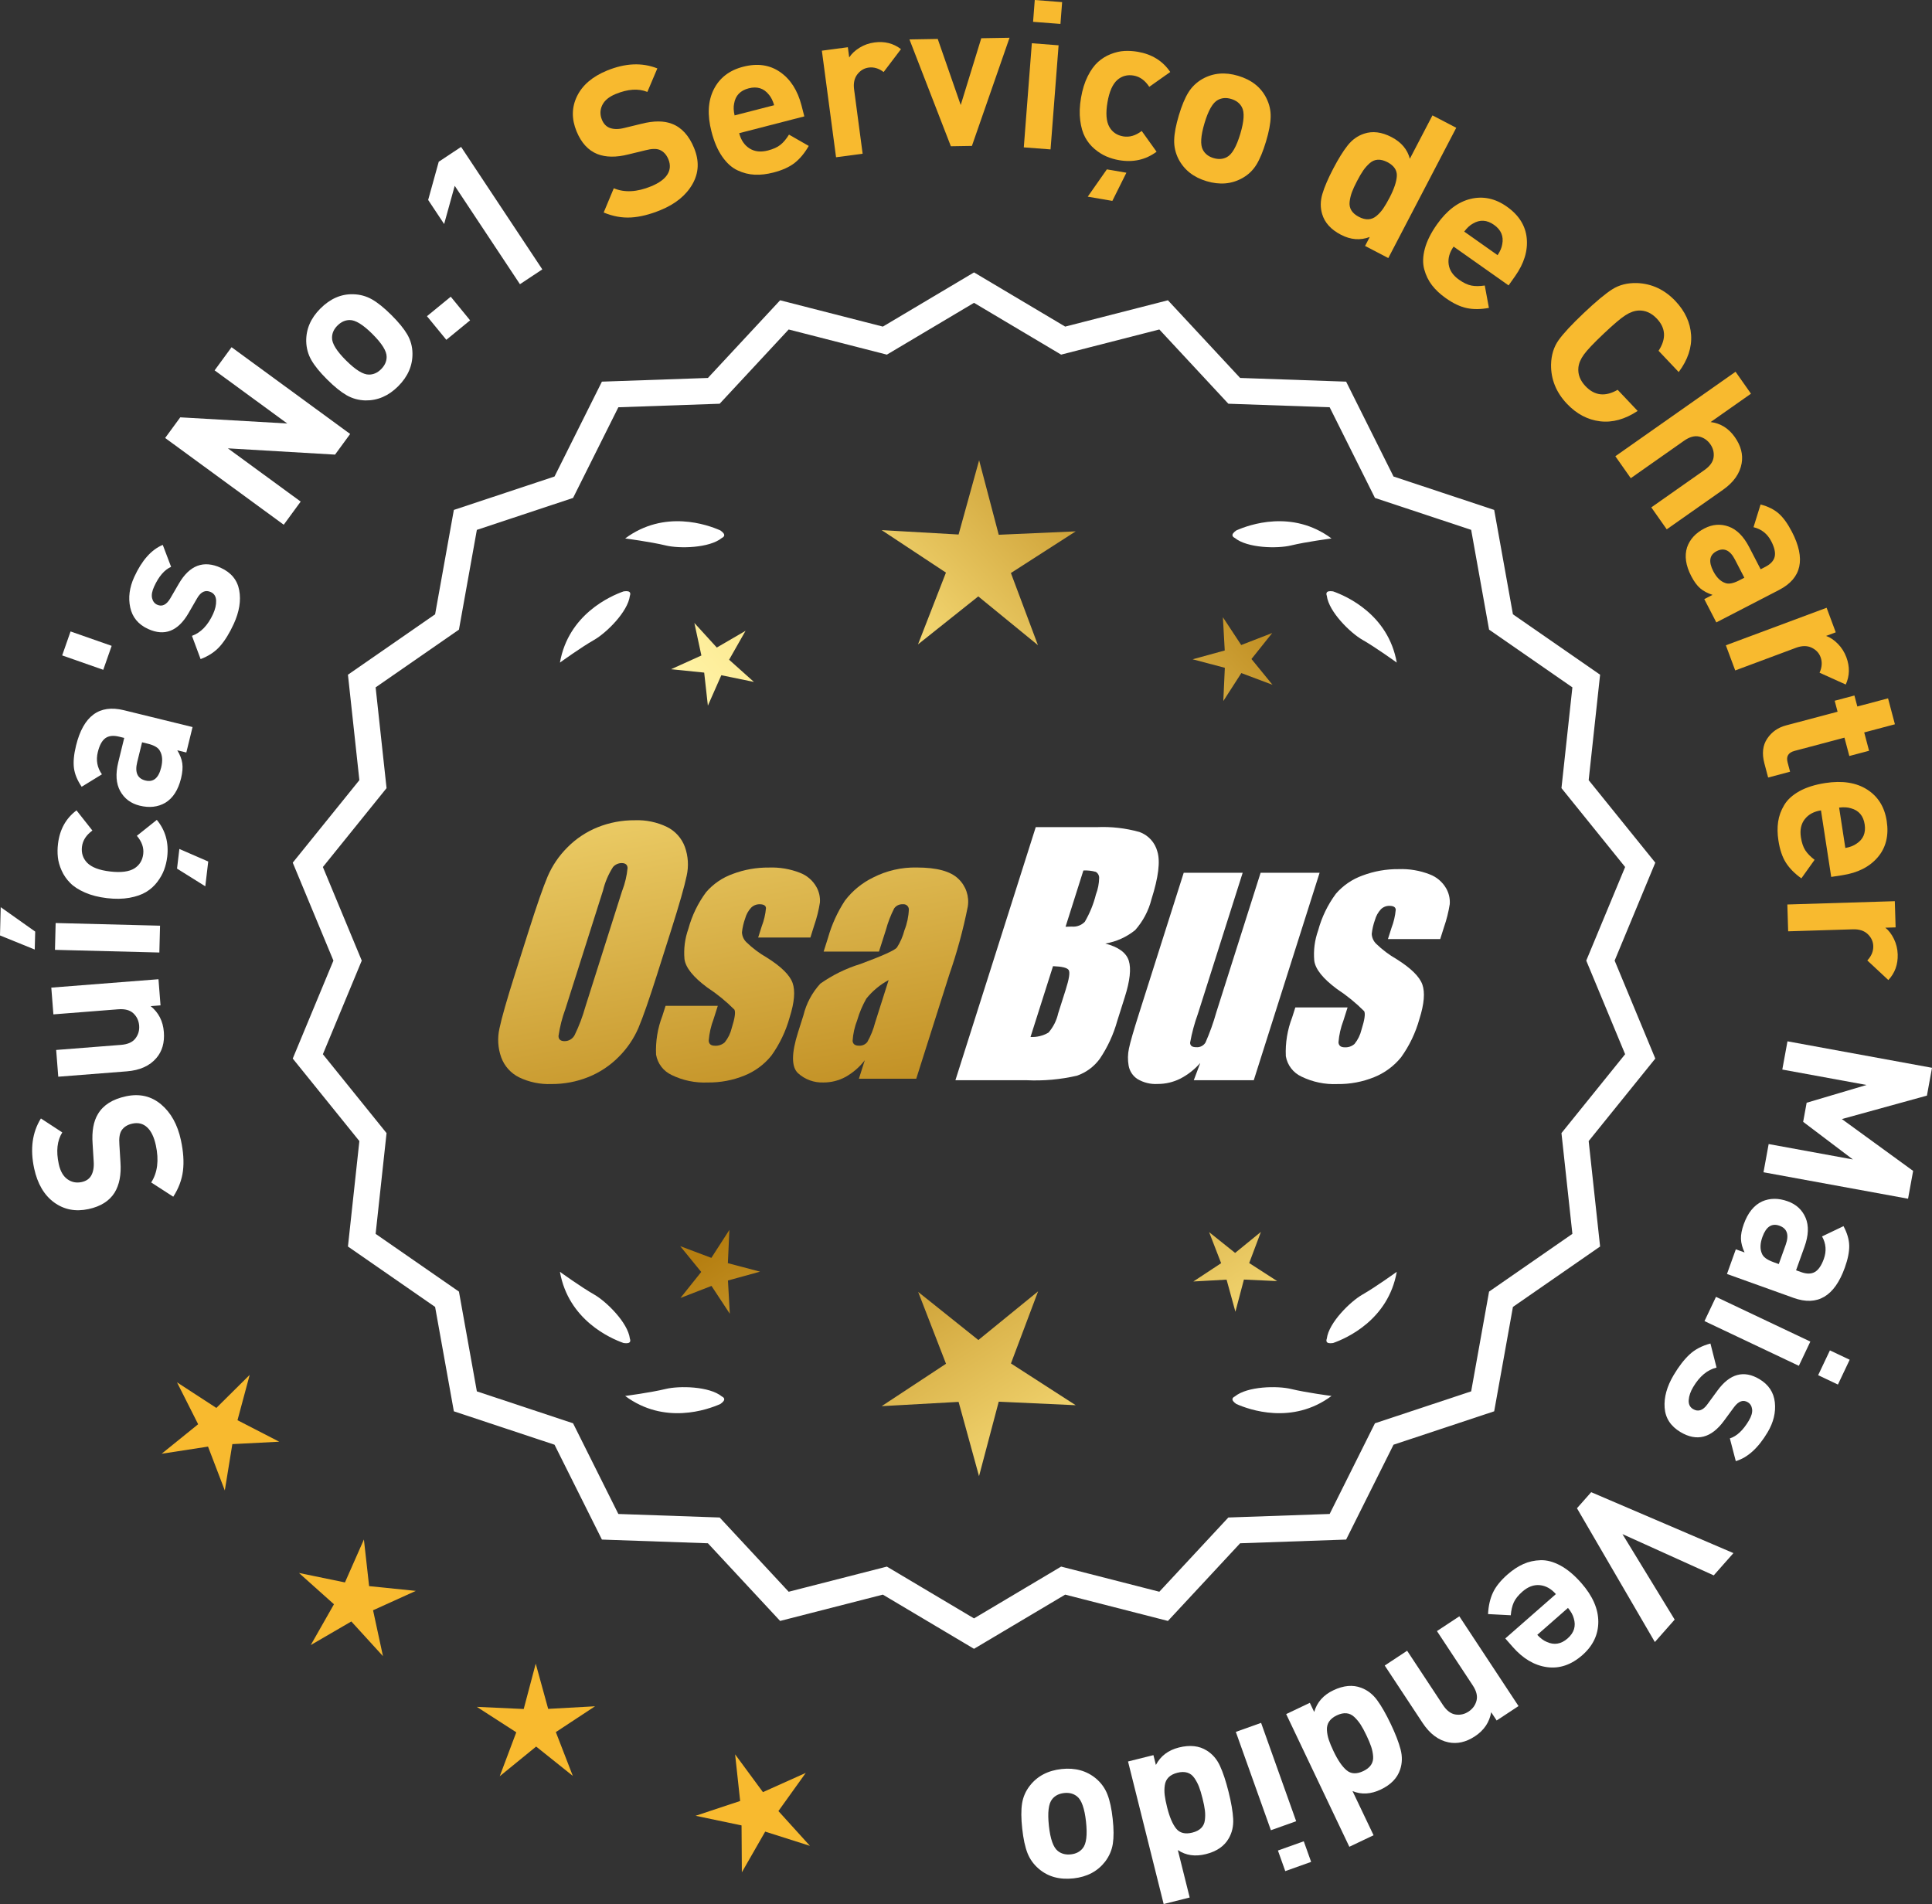 <?xml version="1.0" encoding="UTF-8"?>
<svg id="Layer_2" data-name="Layer 2" xmlns="http://www.w3.org/2000/svg" xmlns:xlink="http://www.w3.org/1999/xlink" viewBox="0 0 177.871 175.312">
  <rect x="0" y="0" width="177.871" height="175.312" fill="#333333" stroke="none"/>
  <defs>
    <style>
      .cls-1 {
        fill: url(#linear-gradient-8);
      }

      .cls-2 {
        fill: url(#linear-gradient-7);
      }

      .cls-3 {
        fill: url(#linear-gradient-5);
      }

      .cls-4 {
        fill: url(#linear-gradient-6);
      }

      .cls-5 {
        fill: url(#linear-gradient-9);
      }

      .cls-6 {
        fill: url(#linear-gradient-4);
      }

      .cls-7 {
        fill: url(#linear-gradient-3);
      }

      .cls-8 {
        fill: url(#linear-gradient-2);
      }

      .cls-9 {
        fill: url(#linear-gradient);
      }

      .cls-10 {
        fill: #f8ba2f;
      }

      .cls-11 {
        fill: #fff;
      }
    </style>
    <linearGradient id="linear-gradient" x1="116.026" y1="198.074" x2="64.601" y2="115.555" gradientUnits="userSpaceOnUse">
      <stop offset="0" stop-color="#f9df7b"/>
      <stop offset=".279" stop-color="#b57e10"/>
      <stop offset=".323" stop-color="#c89d38"/>
      <stop offset=".417" stop-color="#efda86"/>
      <stop offset=".46" stop-color="#fff3a6"/>
      <stop offset=".642" stop-color="#f9df7b"/>
      <stop offset="1" stop-color="#b57e10"/>
    </linearGradient>
    <linearGradient id="linear-gradient-2" x1="129.274" y1="189.819" x2="77.849" y2="107.299" xlink:href="#linear-gradient"/>
    <linearGradient id="linear-gradient-3" x1="150.801" y1="176.403" x2="99.376" y2="93.884" xlink:href="#linear-gradient"/>
    <linearGradient id="linear-gradient-4" x1="50.589" y1="66.024" x2="82.281" y2="237.043" gradientUnits="userSpaceOnUse">
      <stop offset="0" stop-color="#f9df7b"/>
      <stop offset=".279" stop-color="#b57e10"/>
      <stop offset=".284" stop-color="#e5c25b"/>
      <stop offset=".286" stop-color="#f9df7b"/>
      <stop offset=".46" stop-color="#fff3a6"/>
      <stop offset=".642" stop-color="#f9df7b"/>
      <stop offset="1" stop-color="#b57e10"/>
    </linearGradient>
    <linearGradient id="linear-gradient-5" x1="63.097" y1="63.706" x2="94.789" y2="234.725" xlink:href="#linear-gradient-4"/>
    <linearGradient id="linear-gradient-6" x1="75.722" y1="61.367" x2="107.414" y2="232.385" xlink:href="#linear-gradient-4"/>
    <linearGradient id="linear-gradient-7" x1="55.035" y1="115.425" x2="120.812" y2="54.433" xlink:href="#linear-gradient"/>
    <linearGradient id="linear-gradient-8" x1="32.816" y1="91.463" x2="98.593" y2="30.471" xlink:href="#linear-gradient"/>
    <linearGradient id="linear-gradient-9" x1="39.872" y1="99.073" x2="105.648" y2="38.08" xlink:href="#linear-gradient"/>
  </defs>
  <g id="Layer_1-2" data-name="Layer 1">
    <g>
      <g>
        <polygon class="cls-10" points="22.987 126.592 19.919 129.634 16.297 127.278 18.242 131.136 14.881 133.853 19.152 133.195 20.697 137.231 21.391 132.966 25.707 132.744 21.865 130.765 22.987 126.592"/>
        <polygon class="cls-10" points="33.983 146.042 33.503 141.747 31.758 145.701 27.525 144.83 30.746 147.711 28.61 151.468 32.345 149.295 35.258 152.488 34.346 148.264 38.282 146.48 33.983 146.042"/>
        <polygon class="cls-10" points="50.468 157.345 49.322 153.178 48.216 157.356 43.9 157.158 47.531 159.5 46.009 163.545 49.359 160.814 52.735 163.512 51.174 159.482 54.782 157.105 50.468 157.345"/>
        <polygon class="cls-10" points="71.665 166.752 74.183 163.239 70.24 165.009 67.678 161.529 68.143 165.825 64.041 167.187 68.271 168.073 68.299 172.394 70.448 168.645 74.566 169.955 71.665 166.752"/>
      </g>
      <g>
        <path class="cls-11" d="M89.673,151.453l-8.345-4.961-9.405,2.409-6.61-7.111-9.703-.338-4.338-8.685-9.214-3.058-1.716-9.556-7.98-5.53,1.046-9.652-6.098-7.554,3.723-8.967-3.723-8.967,6.098-7.554-1.046-9.652,7.98-5.53,1.716-9.556,9.214-3.058,4.338-8.685,9.703-.338,6.61-7.111,9.405,2.409,8.345-4.961,8.345,4.961,9.405-2.409,6.61,7.111,9.703.338,4.338,8.685,9.214,3.058,1.716,9.556,7.98,5.53-1.046,9.652,6.098,7.554-3.723,8.967,3.723,8.967-6.098,7.554,1.046,9.652-7.98,5.53-1.716,9.556-9.214,3.058-4.338,8.685-9.703.338-6.61,7.111-9.405-2.409-8.345,4.961ZM81.603,144.577l8.07,4.797,8.07-4.797,9.095,2.329,6.392-6.877,9.383-.327,4.195-8.399,8.91-2.957,1.659-9.241,7.716-5.348-1.011-9.334,5.897-7.305-3.6-8.671,3.6-8.671-5.897-7.305,1.011-9.334-7.716-5.348-1.659-9.241-8.91-2.957-4.195-8.399-9.383-.327-6.392-6.877-9.095,2.329-8.07-4.797-8.07,4.797-9.095-2.329-6.392,6.877-9.383.327-4.195,8.399-8.91,2.957-1.659,9.241-7.716,5.348,1.011,9.334-5.897,7.305,3.6,8.671-3.6,8.671,5.897,7.305-1.011,9.334,7.716,5.348,1.659,9.241,8.91,2.957,4.195,8.399,9.383.327,6.392,6.877,9.095-2.329Z"/>
        <path class="cls-11" d="M89.674,151.814l-.159-.094-8.234-4.896-9.459,2.423-6.647-7.151-9.759-.341-4.363-8.734-9.268-3.076-1.726-9.611-8.025-5.562,1.052-9.708-6.134-7.598,3.745-9.019-3.745-9.018,6.134-7.598-1.052-9.708,8.025-5.562,1.726-9.611,9.268-3.076,4.363-8.735,9.759-.34,6.647-7.151,9.459,2.423,8.394-4.99.159.094,8.233,4.896,9.459-2.423,6.647,7.151,9.759.34,4.364,8.735,9.267,3.076,1.726,9.611,8.025,5.562-1.052,9.708,6.134,7.598-3.744,9.018,3.744,9.019-6.134,7.598,1.052,9.708-8.025,5.562-1.726,9.611-9.267,3.076-4.364,8.734-9.759.341-6.647,7.151-9.459-2.423-8.393,4.989ZM81.376,146.159l.111.065,8.187,4.867,8.297-4.933,9.352,2.396,6.571-7.071.129-.004,9.519-.333,4.313-8.635.123-.04,9.038-3.001,1.706-9.5,7.934-5.499-1.04-9.597,6.063-7.512-3.701-8.915,3.701-8.914-6.063-7.512,1.04-9.597-7.934-5.499-1.706-9.5-9.161-3.041-4.313-8.636-9.647-.336-6.571-7.071-9.352,2.396-.111-.065-8.186-4.868-8.298,4.934-9.352-2.396-6.571,7.071-.129.004-9.519.332-4.312,8.636-.123.04-9.039,3.001-1.706,9.5-7.934,5.499,1.04,9.597-6.063,7.512,3.702,8.914-3.702,8.915,6.063,7.512-1.04,9.597,7.934,5.499,1.706,9.5,9.162,3.041,4.312,8.635,9.647.337,6.571,7.071,9.352-2.396ZM89.674,149.736l-8.118-4.826-9.148,2.343-6.43-6.916-9.438-.329-4.221-8.449-8.963-2.975-1.669-9.296-7.763-5.38,1.018-9.389-5.933-7.349,3.622-8.723-3.622-8.722,5.933-7.349-1.018-9.39,7.763-5.379,1.669-9.296,8.963-2.976,4.221-8.448,9.438-.329,6.43-6.917,9.148,2.344,8.118-4.826.159.094,7.958,4.732,9.148-2.344,6.43,6.917,9.438.329,4.221,8.448,8.964,2.976,1.668,9.296,7.763,5.379-1.018,9.39,5.933,7.349-3.622,8.722,3.622,8.723-5.933,7.349,1.018,9.389-7.763,5.38-1.668,9.296-8.964,2.975-4.221,8.449-9.438.329-6.43,6.916-9.148-2.343-8.117,4.826ZM81.651,144.244l.111.065,7.911,4.704,8.021-4.77,9.041,2.315,6.354-6.836.129-.004,9.198-.321,4.17-8.35.123-.04,8.735-2.899,1.648-9.185,7.671-5.317-1.006-9.277,5.862-7.263-3.579-8.619,3.579-8.618-5.862-7.263,1.006-9.278-7.671-5.316-1.648-9.185-8.858-2.94-4.17-8.349-9.327-.325-6.354-6.837-9.041,2.316-.111-.065-7.91-4.704-8.022,4.77-9.041-2.316-6.354,6.837-.129.004-9.198.321-4.17,8.349-.123.04-8.734,2.9-1.649,9.185-7.671,5.316,1.006,9.278-5.862,7.263,3.579,8.618-3.579,8.619,5.862,7.263-1.006,9.277,7.671,5.317,1.649,9.185,8.857,2.939,4.17,8.35,9.327.325,6.354,6.836,9.041-2.315Z"/>
      </g>
      <g>
        <polygon class="cls-9" points="67.012 116.304 67.152 113.243 65.491 115.818 62.624 114.739 64.559 117.114 62.647 119.508 65.504 118.401 67.19 120.96 67.02 117.9 69.974 117.088 67.012 116.304"/>
        <polygon class="cls-8" points="95.573 118.9 90.074 123.382 84.532 118.953 87.095 125.568 81.171 129.471 88.254 129.077 90.135 135.917 91.949 129.059 99.036 129.384 93.074 125.539 95.573 118.9"/>
        <polygon class="cls-7" points="115.008 116.294 116.087 113.426 113.712 115.362 111.318 113.449 112.425 116.307 109.867 117.992 112.926 117.822 113.739 120.777 114.522 117.815 117.583 117.955 115.008 116.294"/>
      </g>
      <g>
        <path class="cls-11" d="M113.682,128.579c-.114.057-.184.124-.207.201-.001.001-.002.002-.003.003.001 0.0.001 0.0.002.001-.036.131.066.291.35.488,1.179.524,5.149,1.947,8.764-.74,0,0-2.348-.308-3.726-.643-1.249-.304-4.027-.256-5.179.691Z"/>
        <path class="cls-11" d="M122.141,123.54c0.0.001-0.0.003,0,.004.001-0.0.001-0.0.002-.001.063.12.248.166.589.115,1.217-.428,5.08-2.121,5.862-6.557,0,0-1.918,1.389-3.15,2.091-1.117.637-3.103,2.579-3.29,4.059-.043.12-.049.217-.013.288Z"/>
      </g>
      <g>
        <path class="cls-11" d="M66.462,128.579c.114.057.184.124.207.201.001.001.002.002.003.003-.001 0-.001 0-.002.001.036.131-.066.291-.35.488-1.179.524-5.149,1.947-8.764-.74,0,0,2.348-.308,3.726-.643,1.249-.304,4.027-.256,5.179.691Z"/>
        <path class="cls-11" d="M58.003,123.54c-0.0.001 0.0.003,0,.004-.001-0-.001-0-.002-.001-.063.12-.248.166-.589.115-1.217-.428-5.08-2.121-5.862-6.557,0,0,1.918,1.389,3.15,2.091,1.117.637,3.103,2.579,3.29,4.059.043.12.049.217.013.288Z"/>
      </g>
      <g>
        <path class="cls-11" d="M66.462,49.531c.114-.057.184-.124.207-.201.001-.001.002-.002.003-.003-.001-0-.001-0-.002-.001.036-.131-.066-.291-.35-.488-1.179-.524-5.149-1.947-8.764.74,0,0,2.348.308,3.726.643,1.249.304,4.027.256,5.179-.691Z"/>
        <path class="cls-11" d="M58.003,54.569c-0-.001 0-.003,0-.004-.001 0-.001 0-.002.001-.063-.12-.248-.166-.589-.115-1.217.428-5.08,2.121-5.862,6.557,0,0,1.918-1.389,3.15-2.091,1.117-.637,3.103-2.579,3.29-4.059.043-.12.049-.217.013-.288Z"/>
      </g>
      <g>
        <path class="cls-11" d="M113.682,49.531c-.114-.057-.184-.124-.207-.201-.001-.001-.002-.002-.003-.003.001-0.0.001-0.0.002-.001-.036-.131.066-.291.35-.488,1.179-.524,5.149-1.947,8.764.74,0,0-2.348.308-3.726.643-1.249.304-4.027.256-5.179-.691Z"/>
        <path class="cls-11" d="M122.141,54.569c0-.001-0-.003,0-.004.001 0.0.001 0.0.002.001.063-.12.248-.166.589-.115,1.217.428,5.08,2.121,5.862,6.557,0,0-1.918-1.389-3.15-2.091-1.117-.637-3.103-2.579-3.29-4.059-.043-.12-.049-.217-.013-.288Z"/>
      </g>
      <g id="Group_4" data-name="Group 4">
        <g id="Group_1" data-name="Group 1">
          <path id="Path_1" data-name="Path 1" class="cls-6" d="M60.515,89.661c-.743,2.341-1.321,3.999-1.734,4.975-.429.998-1.045,1.904-1.814,2.67-.793.803-1.741,1.435-2.787,1.858-1.09.438-2.256.658-3.431.648-1.017.039-2.027-.171-2.945-.611-.769-.376-1.363-1.035-1.657-1.839-.308-.854-.365-1.778-.165-2.663.198-.958.677-2.638,1.438-5.039l1.265-3.987c.743-2.341,1.321-3.999,1.734-4.975.429-.998,1.045-1.904,1.814-2.67.793-.803,1.741-1.435,2.787-1.858,1.091-.437,2.256-.656,3.431-.646,1.017-.039,2.027.171,2.945.611.768.377,1.362,1.036,1.657,1.84.308.854.365,1.778.165,2.663-.198.958-.677,2.637-1.438,5.037l-1.266,3.986ZM57.289,82.003c.255-.669.42-1.369.49-2.082-.014-.303-.197-.454-.548-.454-.305.003-.593.136-.794.366-.426.665-.737,1.397-.922,2.166l-3.456,10.883c-.3.811-.515,1.65-.64,2.506,0,.319.194.476.565.476.383-.001.734-.212.915-.548.408-.836.739-1.708.988-2.604l3.398-10.71.003.003Z"/>
          <path id="Path_2" data-name="Path 2" class="cls-3" d="M74.612,86.32h-4.81l.329-1.035c.208-.538.339-1.102.391-1.676-.018-.234-.216-.351-.592-.351-.295-.003-.578.115-.785.325-.254.277-.438.611-.538.973-.15.416-.25.849-.298,1.289.015.339.158.661.399.9.569.552,1.206,1.031,1.894,1.425,1.317.827,2.106,1.604,2.367,2.33.259.728.172,1.789-.271,3.182-.35,1.263-.919,2.454-1.683,3.518-.654.81-1.504,1.439-2.469,1.829-1.077.439-2.23.656-3.393.64-1.148.051-2.29-.186-3.322-.691-.755-.353-1.289-1.052-1.43-1.873-.055-1.217.143-2.433.582-3.57l.293-.922h4.808l-.384,1.21c-.246.642-.398,1.316-.454,2.001.022.307.216.461.574.461.33.02.655-.092.903-.311.308-.381.527-.826.64-1.302.289-.911.373-1.482.251-1.712-.764-.766-1.605-1.451-2.509-2.045-1.291-.958-1.987-1.829-2.088-2.612-.083-.943.039-1.893.359-2.784.329-1.218.883-2.363,1.634-3.376.659-.761,1.503-1.338,2.45-1.676,1.062-.401,2.19-.6,3.325-.589.978-.037,1.953.127,2.864.483.631.24,1.16.689,1.498,1.273.258.444.376.955.34,1.467-.114.719-.291,1.427-.53,2.114l-.348,1.111v-.008Z"/>
          <path id="Path_3" data-name="Path 3" class="cls-4" d="M80.923,87.619h-5.095l.406-1.28c.343-1.213.869-2.366,1.559-3.42.686-.899,1.573-1.626,2.59-2.122,1.245-.636,2.629-.953,4.027-.922,1.836,0,3.11.347,3.822,1.042.696.657,1.021,1.616.867,2.561-.422,2.122-.99,4.212-1.701,6.255l-3.043,9.588h-5.279l.542-1.701c-.481.626-1.083,1.149-1.771,1.536-.626.339-1.326.515-2.038.512-.862.033-1.703-.275-2.341-.856-.611-.57-.611-1.82,0-3.75l.498-1.571c.264-1.09.8-2.096,1.558-2.923,1.131-.798,2.383-1.411,3.707-1.814,2.019-.75,3.134-1.252,3.343-1.508.313-.488.546-1.023.691-1.584.247-.621.386-1.28.41-1.948-.017-.269-.248-.473-.517-.457-.011.001-.021.002-.032.003-.317-.024-.622.121-.805.381-.322.631-.577,1.295-.761,1.979l-.638,1.997ZM81.813,90.238c-.793.427-1.493,1.009-2.056,1.712-.356.627-.637,1.293-.838,1.986-.24.612-.383,1.257-.424,1.913.033.285.223.432.582.432.297.022.586-.104.772-.337.316-.559.557-1.156.717-1.778l1.247-3.928Z"/>
        </g>
        <g id="Group_3" data-name="Group 3">
          <path id="Path_7" data-name="Path 7" class="cls-11" d="M95.35,76.158h5.641c1.319-.059,2.639.092,3.91.446.817.29,1.437.967,1.654,1.807.278.907.098,2.367-.542,4.379-.264,1.057-.78,2.035-1.503,2.849-.794.644-1.742,1.07-2.751,1.236,1.207.319,1.928.841,2.162,1.576s.11,1.862-.373,3.376l-.684,2.162c-.345,1.246-.89,2.429-1.613,3.501-.526.72-1.258,1.262-2.1,1.554-1.523.352-3.088.492-4.649.417h-6.541l7.396-23.304h-.007ZM96.948,88.956l-2.073,6.522c.579.032,1.154-.108,1.654-.402.44-.507.747-1.115.893-1.771l.691-2.173c.318-.999.411-1.603.278-1.814-.132-.212-.611-.329-1.445-.359l.003-.004ZM99.743,80.147l-1.642,5.183c.245-.011.435-.014.57-.014.446.042.887-.119,1.2-.44.459-.785.804-1.631,1.024-2.513.188-.49.289-1.008.3-1.532.004-.229-.116-.442-.314-.556-.368-.102-.75-.144-1.131-.126l-.007-.002Z"/>
          <path id="Path_8" data-name="Path 8" class="cls-11" d="M121.49,80.361l-6.061,19.1h-5.523l.596-1.588c-.519.596-1.147,1.088-1.851,1.449-.638.318-1.342.484-2.056.483-.66.041-1.318-.12-1.885-.461-.422-.281-.712-.723-.801-1.222-.094-.527-.084-1.068.03-1.591.114-.552.428-1.65.951-3.288l4.09-12.884h5.428l-4.126,12.997c-.313.861-.551,1.747-.713,2.648,0,.278.183.417.56.417.344.031.676-.137.856-.432.396-.901.729-1.829.995-2.776l4.079-12.854h5.428l.003.003Z"/>
          <path id="Path_9" data-name="Path 9" class="cls-11" d="M132.591,86.466h-4.81l.329-1.035c.208-.538.339-1.102.391-1.676-.018-.234-.216-.351-.592-.351-.295-.003-.578.115-.784.325-.254.277-.438.611-.538.973-.15.416-.249.848-.297,1.287.015.339.158.661.399.9.569.553,1.205,1.032,1.893,1.426,1.317.827,2.106,1.604,2.367,2.33.259.728.172,1.789-.271,3.182-.35,1.263-.919,2.454-1.683,3.518-.654.809-1.504,1.439-2.469,1.829-1.077.439-2.23.656-3.393.64-1.148.051-2.29-.186-3.322-.691-.755-.353-1.289-1.052-1.43-1.873-.055-1.217.143-2.433.582-3.57l.293-.922h4.81l-.384,1.211c-.246.642-.398,1.316-.454,2.001.022.307.216.461.574.461.33.02.655-.092.903-.311.308-.381.527-.826.64-1.302.289-.911.373-1.482.251-1.712-.764-.766-1.605-1.451-2.509-2.045-1.291-.958-1.987-1.829-2.088-2.612-.083-.943.039-1.893.359-2.784.329-1.218.883-2.363,1.634-3.376.659-.761,1.503-1.338,2.45-1.676,1.062-.401,2.19-.6,3.325-.589.978-.037,1.953.127,2.864.483.632.239,1.163.689,1.503,1.273.258.444.376.955.34,1.467-.114.719-.291,1.427-.53,2.114l-.351,1.108-.004-.005Z"/>
        </g>
      </g>
      <g>
        <path class="cls-11" d="M11.588,100.943c1.251-.271,2.33-.023,3.239.739.91.763,1.52,1.862,1.829,3.298.228,1.053.291,1.991.19,2.816-.102.826-.398,1.622-.895,2.39l-2.031-1.312c.581-.902.725-2.041.429-3.416-.165-.768-.434-1.322-.806-1.663-.371-.341-.823-.454-1.355-.339-.458.099-.794.313-1.008.645-.172.284-.235.712-.189,1.285l.099,1.631c.08,1.149-.102,2.082-.543,2.799-.482.766-1.282,1.269-2.396,1.509-1.202.259-2.259.053-3.176-.617-.914-.671-1.524-1.712-1.83-3.123-.384-1.783-.177-3.318.621-4.605l1.968,1.286c-.473.75-.582,1.72-.325,2.908.142.656.408,1.124.798,1.402.391.278.828.365,1.311.261.396-.085.687-.276.867-.575.198-.341.278-.779.241-1.315l-.1-1.631c-.082-1.161.084-2.078.496-2.75.484-.817,1.339-1.358,2.565-1.622Z"/>
        <path class="cls-11" d="M14.591,90.163l.188,2.405-.909.071c.733.591,1.139,1.385,1.216,2.383.076.973-.152,1.771-.689,2.398-.615.722-1.524,1.129-2.723,1.224l-6.31.494-.192-2.463,5.968-.468c.617-.048,1.061-.244,1.325-.59.266-.345.38-.737.347-1.18-.036-.455-.213-.831-.528-1.131-.314-.299-.782-.425-1.401-.376l-5.967.468-.193-2.463,9.87-.773Z"/>
        <path class="cls-11" d="M.067,83.528l3.174,2.248-.043,1.652-3.198-1.298.067-2.603ZM14.734,85.232l-.063,2.47-9.61-.245.062-2.47,9.612.245Z"/>
        <path class="cls-11" d="M14.439,75.491c.792.962,1.11,2.096.956,3.404-.05.415-.145.812-.285,1.19-.141.379-.35.753-.63,1.121-.279.369-.622.677-1.026.922-.405.246-.918.424-1.537.536-.619.111-1.313.122-2.079.031-.768-.091-1.439-.263-2.016-.516-.577-.253-1.03-.545-1.359-.879-.331-.332-.593-.71-.784-1.135-.192-.425-.31-.837-.352-1.237-.042-.399-.039-.808.012-1.224.154-1.32.724-2.35,1.704-3.089l1.464,1.856c-.572.418-.893.916-.961,1.494-.069.578.09,1.069.476,1.472.41.419,1.112.687,2.105.804,1.007.119,1.758.023,2.254-.288.469-.302.738-.741.806-1.32.068-.579-.126-1.138-.586-1.677l1.839-1.467ZM16.514,78.167l2.657,1.156-.27,2.282-2.602-1.627.214-1.812Z"/>
        <path class="cls-11" d="M17.728,66.942l-.574,2.344-.831-.203c.251.413.404.812.46,1.198.055.385.017.849-.116,1.39-.264,1.07-.747,1.819-1.451,2.246-.683.394-1.468.481-2.353.264-.812-.198-1.41-.646-1.795-1.34-.384-.693-.443-1.582-.178-2.665l.547-2.232-.479-.118c-.529-.129-.949-.082-1.259.142-.309.225-.54.65-.693,1.277-.185.751-.059,1.434.378,2.05l-1.866,1.146c-.402-.595-.639-1.171-.711-1.729-.071-.559-.007-1.245.192-2.057.669-2.731,2.136-3.818,4.399-3.264l6.329,1.552ZM13.597,68.473l-.517-.127-.448,1.827c-.233.947.02,1.512.759,1.692.725.179,1.208-.219,1.445-1.19.155-.628.117-1.139-.112-1.534-.148-.298-.523-.521-1.127-.668Z"/>
        <path class="cls-11" d="M10.28,59.466l-.773,2.206-3.783-1.325.772-2.206,3.784,1.325Z"/>
        <path class="cls-11" d="M20.331,52.283c.956.438,1.521,1.128,1.694,2.071.175.943.007,1.974-.504,3.091-.38.829-.793,1.504-1.24,2.023-.447.521-1.051.927-1.812,1.219l-.796-2.141c.817-.294,1.466-.966,1.945-2.014.2-.438.293-.848.28-1.229-.013-.383-.175-.645-.485-.787-.497-.227-.917-.036-1.266.57l-.802,1.389c-.963,1.648-2.199,2.128-3.708,1.438-.899-.411-1.446-1.069-1.646-1.976-.197-.905-.075-1.843.367-2.81.701-1.532,1.577-2.518,2.627-2.956l.768,2.022c-.609.265-1.129.869-1.562,1.813-.195.427-.257.784-.188,1.074.069.289.225.489.466.6.45.206.852.014,1.205-.577l.786-1.354c.99-1.706,2.28-2.195,3.869-1.468Z"/>
        <path class="cls-11" d="M32.237,39.958l-1.391,1.901-9.865-.578,6.701,4.902-1.56,2.132-10.918-7.988,1.392-1.901,9.85.567-6.687-4.892,1.56-2.132,10.918,7.988Z"/>
        <path class="cls-11" d="M36.031,29.004c.674.67,1.163,1.27,1.469,1.797.305.528.464,1.102.474,1.719.021,1.129-.417,2.142-1.311,3.04-.884.888-1.892,1.324-3.021,1.309-.626-.017-1.205-.176-1.733-.479-.529-.304-1.125-.786-1.79-1.448-.664-.66-1.146-1.253-1.447-1.776-.302-.523-.462-1.099-.48-1.726-.021-1.129.411-2.137,1.297-3.025.911-.916,1.923-1.356,3.033-1.323.627.017,1.202.175,1.728.474.524.299,1.119.779,1.782,1.44ZM34.289,30.754c-.87-.866-1.57-1.295-2.099-1.285-.411.001-.789.172-1.128.513-.331.332-.495.704-.494,1.116-.009.528.424,1.227,1.294,2.093.88.876,1.584,1.31,2.112,1.299.412,0,.783-.167,1.114-.499.339-.341.508-.718.508-1.13.008-.528-.428-1.23-1.308-2.106Z"/>
        <path class="cls-11" d="M43.28,29.494l-2.188,1.794-1.783-2.175,2.19-1.794,1.781,2.175Z"/>
        <path class="cls-11" d="M49.928,24.803l-2.059,1.365-6.005-9.059-.974,3.518-1.471-2.217.974-3.518,2.059-1.365,7.476,11.275Z"/>
        <path class="cls-10" d="M63.904,13.637c.487,1.183.436,2.289-.154,3.319-.589,1.03-1.564,1.824-2.924,2.384-.995.409-1.907.638-2.738.684-.83.047-1.666-.105-2.509-.457l.93-2.232c.993.414,2.14.354,3.439-.181.726-.299,1.224-.66,1.495-1.087.269-.426.301-.892.094-1.395-.178-.434-.449-.727-.813-.878-.31-.119-.741-.105-1.298.041l-1.588.386c-1.116.281-2.067.268-2.851-.04-.839-.34-1.475-1.037-1.907-2.092-.468-1.136-.452-2.214.046-3.234.498-1.02,1.415-1.804,2.75-2.354,1.688-.693,3.234-.761,4.643-.203l-.919,2.165c-.821-.333-1.795-.269-2.92.193-.62.256-1.033.601-1.238,1.034-.205.433-.214.878-.025,1.335.153.375.394.626.719.752.371.136.816.137,1.339.005l1.586-.386c1.129-.286,2.061-.285,2.795.001.89.333,1.573,1.079,2.05,2.239Z"/>
        <path class="cls-10" d="M74.051,10.716l-5.998,1.547c.165.639.482,1.105.951,1.403.468.298,1.035.361,1.697.19.49-.127.874-.301,1.15-.522s.54-.535.788-.939l1.819,1.042c-.38.66-.812,1.181-1.296,1.561-.483.38-1.138.676-1.958.888-.614.158-1.189.225-1.726.199-.536-.024-1.064-.159-1.585-.405-.521-.245-.99-.667-1.405-1.266-.417-.6-.745-1.365-.985-2.297-.396-1.533-.324-2.83.212-3.892.538-1.061,1.438-1.754,2.702-2.079,1.312-.339,2.446-.177,3.401.486.956.662,1.612,1.687,1.972,3.072l.26,1.012ZM71.273,9.687c-.12-.414-.282-.738-.486-.974-.466-.587-1.084-.78-1.857-.581-.772.199-1.221.668-1.343,1.406-.066.305-.052.668.044,1.088l3.643-.939Z"/>
        <path class="cls-10" d="M82.95,4.524l-1.598,2.109c-.44-.337-.899-.475-1.377-.411-.414.056-.761.262-1.038.617-.279.357-.381.824-.303,1.401l.785,5.914-2.447.325-1.306-9.812,2.393-.318.125.942c.211-.335.525-.632.945-.893.419-.26.88-.424,1.382-.49.929-.124,1.741.082,2.438.615Z"/>
        <path class="cls-10" d="M92.944,3.476l-3.464,9.959-1.938.031-3.812-9.836,2.603-.044,2.116,6.084,1.893-6.15,2.603-.044Z"/>
        <path class="cls-10" d="M96.719,13.757l-2.462-.189.74-9.586,2.463.19-.741,9.585ZM97.631,2.203l-2.519-.194.154-2.009,2.52.195-.155,2.008Z"/>
        <path class="cls-10" d="M106.481,13.97c-1.001.741-2.15,1.001-3.448.778-.412-.07-.804-.186-1.175-.346-.371-.159-.733-.389-1.088-.687-.353-.299-.642-.657-.866-1.074-.224-.417-.376-.938-.454-1.562-.081-.624-.056-1.316.075-2.078.13-.762.337-1.424.619-1.985.282-.562.599-.999.948-1.312.349-.313.74-.555,1.175-.725.433-.169.852-.265,1.253-.286.402-.021.809.004,1.222.074,1.312.225,2.31.845,2.997,1.862l-1.931,1.366c-.388-.594-.867-.939-1.441-1.038-.575-.098-1.073.035-1.496.4-.438.387-.742,1.074-.911,2.061-.171.999-.114,1.754.171,2.265.276.484.703.776,1.277.874.574.099,1.143-.067,1.705-.498l1.368,1.911ZM103.702,15.903l-1.292,2.594-2.267-.389,1.761-2.513,1.798.308Z"/>
        <path class="cls-10" d="M116.557,13.026c-.272.91-.568,1.624-.889,2.144-.321.519-.751.929-1.291,1.229-.984.552-2.084.646-3.297.282-1.201-.359-2.062-1.04-2.582-2.042-.282-.561-.414-1.146-.396-1.755.017-.61.16-1.363.429-2.262.269-.897.562-1.604.882-2.116.318-.513.749-.926,1.293-1.239.984-.551,2.078-.647,3.28-.287,1.237.37,2.104,1.053,2.599,2.048.282.56.416,1.142.399,1.746-.015.604-.157,1.354-.427,2.252ZM114.191,12.317c.352-1.176.398-1.995.14-2.456-.195-.363-.523-.613-.984-.751-.448-.135-.854-.104-1.218.091-.469.243-.88.953-1.232,2.13-.355,1.189-.404,2.015-.146,2.476.195.362.517.611.966.745.462.139.873.109,1.236-.086.47-.242.882-.959,1.238-2.148Z"/>
        <path class="cls-10" d="M127.816,23.761l-2.14-1.116.431-.825c-.873.33-1.758.262-2.656-.207-.921-.48-1.497-1.116-1.726-1.908-.178-.592-.17-1.209.022-1.852.191-.643.525-1.419,1-2.328.468-.898.91-1.61,1.327-2.137.416-.525.92-.885,1.507-1.079.78-.264,1.626-.159,2.535.315.897.469,1.459,1.133,1.683,1.992l2.082-3.993,2.189,1.143-6.255,11.995ZM127.92,18.222c.427-.82.654-1.495.681-2.024.025-.529-.266-.952-.871-1.269-.315-.163-.608-.238-.881-.223s-.52.121-.744.318c-.224.197-.422.42-.594.666-.171.246-.362.571-.572.976-.212.404-.369.747-.473,1.028-.104.282-.175.574-.211.876-.036.303.017.57.161.802.143.232.372.43.687.594.313.164.606.239.88.224.272-.015.523-.12.753-.314s.435-.42.611-.678.367-.583.573-.976Z"/>
        <path class="cls-10" d="M138.889,26.278l-5.061-3.573c-.379.538-.531,1.082-.455,1.633.076.55.395,1.022.954,1.417.412.292.794.472,1.143.539.347.068.755.065,1.226-.006l.382,2.061c-.748.139-1.425.146-2.027.021-.604-.123-1.251-.43-1.944-.919-.518-.365-.94-.761-1.268-1.186-.327-.426-.567-.916-.717-1.472-.15-.557-.132-1.187.056-1.892.188-.704.56-1.45,1.114-2.236.914-1.294,1.949-2.078,3.105-2.354s2.268-.039,3.333.714c1.107.782,1.717,1.752,1.83,2.909.113,1.158-.243,2.32-1.068,3.49l-.603.854ZM137.877,23.494c.238-.359.381-.692.427-1.001.146-.733-.105-1.331-.757-1.791-.653-.461-1.3-.499-1.942-.116-.275.147-.542.394-.801.738l3.073,2.17Z"/>
        <path class="cls-10" d="M150.773,37.836c-1.168.774-2.323,1.093-3.467.954-1.143-.139-2.158-.678-3.047-1.615-.992-1.049-1.479-2.254-1.46-3.615.023-.878.255-1.624.693-2.239.438-.615,1.212-1.449,2.326-2.503,1.112-1.054,1.988-1.783,2.626-2.187.639-.404,1.396-.594,2.273-.569,1.36.055,2.537.606,3.53,1.655.888.938,1.37,1.981,1.446,3.131.076,1.148-.304,2.285-1.142,3.409l-1.854-1.959c.72-1.101.667-2.088-.16-2.962-.497-.523-1.056-.771-1.674-.744-.386.017-.794.162-1.222.438-.429.274-1.098.843-2.008,1.705-.912.862-1.516,1.5-1.813,1.913-.3.413-.466.812-.504,1.195-.061.617.156,1.188.652,1.712.836.883,1.823.995,2.962.336l1.841,1.945Z"/>
        <path class="cls-10" d="M153.45,48.738l-1.421-2.021,4.896-3.441c.508-.357.787-.752.841-1.184.053-.432-.049-.829-.304-1.191-.263-.373-.605-.607-1.029-.705-.424-.096-.891.034-1.398.391l-4.896,3.442-1.421-2.021,11.067-7.78,1.42,2.021-3.715,2.611c.917.114,1.659.576,2.227,1.385.562.797.771,1.603.63,2.414-.164.936-.737,1.749-1.722,2.441l-5.176,3.638Z"/>
        <path class="cls-10" d="M158.015,57.308l-1.109-2.144.761-.393c-.462-.146-.84-.347-1.135-.601s-.571-.628-.826-1.123c-.507-.979-.635-1.861-.386-2.646.257-.746.79-1.328,1.6-1.747.743-.384,1.487-.44,2.232-.171.746.271,1.375.9,1.887,1.891l1.057,2.042.438-.228c.484-.25.769-.562.855-.934.084-.372-.021-.845-.318-1.419-.355-.687-.898-1.118-1.632-1.294l.65-2.092c.693.184,1.252.462,1.674.836.421.373.823.932,1.208,1.674,1.292,2.498.903,4.282-1.167,5.354l-5.789,2.994ZM160.121,53.438l.473-.245-.865-1.67c-.447-.867-1.009-1.125-1.685-.775-.664.343-.766.959-.307,1.848.298.574.662.934,1.094,1.081.309.126.738.047,1.29-.238Z"/>
        <path class="cls-10" d="M169.931,63.028l-2.413-1.088c.23-.505.261-.982.094-1.434-.146-.393-.424-.684-.833-.876s-.888-.187-1.435.017l-5.59,2.084-.862-2.315,9.276-3.456.842,2.261-.889.332c.372.131.732.372,1.079.723s.608.764.786,1.238c.327.878.309,1.717-.056,2.515Z"/>
        <path class="cls-10" d="M162.785,71.591l-.346-1.305c-.239-.906-.153-1.666.262-2.28.412-.614.993-1.021,1.74-1.218l4.737-1.256-.267-1.011,1.817-.482.269,1.011,2.827-.75.633,2.388-2.827.75.447,1.689-1.817.481-.449-1.689-4.59,1.218c-.576.152-.791.504-.646,1.055l.229.863-2.021.536Z"/>
        <path class="cls-10" d="M168.591,80.739l-.942-6.123c-.65.101-1.148.369-1.49.807-.344.438-.462.994-.358,1.67.077.5.213.899.405,1.197.193.297.479.589.855.877l-1.217,1.706c-.62-.442-1.094-.924-1.424-1.443s-.56-1.199-.688-2.038c-.097-.626-.105-1.204-.026-1.735.078-.531.265-1.044.561-1.537.296-.495.762-.919,1.399-1.273s1.432-.604,2.383-.751c1.565-.241,2.849-.041,3.851.6,1.003.64,1.604,1.604,1.802,2.895.206,1.339-.069,2.451-.823,3.337-.755.885-1.838,1.437-3.254,1.654l-1.032.159ZM169.893,78.078c.423-.078.763-.208,1.017-.388.63-.404.884-1.001.762-1.79-.12-.788-.542-1.281-1.265-1.478-.297-.096-.658-.116-1.087-.063l.573,3.719Z"/>
        <path class="cls-10" d="M173.852,90.237l-1.936-1.803c.38-.405.562-.848.548-1.329-.014-.418-.182-.783-.509-1.097-.326-.312-.781-.46-1.363-.442l-5.964.184-.075-2.47,9.894-.304.074,2.412-.948.029c.311.243.574.587.791,1.03.216.443.333.918.349,1.425.028.937-.259,1.725-.86,2.364Z"/>
        <path class="cls-11" d="M162.358,107.936l.475-2.598,7.756,1.419-4.58-3.465.321-1.757,5.515-1.637-7.756-1.42.476-2.599,13.307,2.437-.468,2.561-7.832,2.159,6.562,4.774-.468,2.561-13.307-2.436Z"/>
        <path class="cls-11" d="M158.995,117.3l.815-2.271.805.289c-.207-.438-.316-.851-.332-1.239-.016-.39.072-.847.26-1.37.373-1.037.932-1.732,1.677-2.083.721-.32,1.51-.326,2.368-.018.786.282,1.335.789,1.646,1.52.31.729.275,1.62-.102,2.669l-.776,2.164.465.166c.512.185.935.181,1.266-.01.33-.19.605-.59.824-1.197.261-.728.207-1.42-.163-2.077l1.976-.946c.337.633.514,1.23.526,1.794s-.123,1.238-.405,2.025c-.95,2.646-2.521,3.575-4.715,2.787l-6.134-2.202ZM163.263,116.208l.501.18.636-1.771c.33-.918.138-1.505-.578-1.762-.704-.253-1.225.092-1.563,1.034-.218.607-.233,1.119-.046,1.537.116.311.467.571,1.051.781Z"/>
        <path class="cls-11" d="M156.925,121.639l1.059-2.232,8.687,4.118-1.058,2.231-8.688-4.117ZM167.389,126.62l1.083-2.284,1.82.862-1.083,2.284-1.82-.862Z"/>
        <path class="cls-11" d="M154.721,131.861c-.904-.537-1.393-1.284-1.465-2.241-.071-.957.207-1.963.835-3.019.466-.784.949-1.41,1.449-1.88.5-.469,1.146-.808,1.933-1.018l.562,2.215c-.845.204-1.562.803-2.151,1.793-.246.414-.384.812-.411,1.193-.027.381.105.659.399.834.467.278.907.134,1.317-.432l.948-1.295c1.134-1.535,2.414-1.879,3.841-1.031.849.506,1.323,1.219,1.424,2.141.1.922-.122,1.84-.666,2.755-.861,1.447-1.839,2.333-2.929,2.657l-.546-2.094c.633-.197,1.216-.743,1.747-1.636.238-.403.34-.752.302-1.047-.038-.296-.171-.512-.4-.647-.424-.252-.844-.104-1.259.445l-.928,1.261c-1.166,1.591-2.501,1.938-4.003,1.045Z"/>
        <path class="cls-11" d="M152.356,151.188l-7.171-12.317,1.309-1.48,13.095,5.61-1.812,2.051-8.406-3.801,4.809,7.873-1.823,2.064Z"/>
        <path class="cls-11" d="M138.586,150.86l4.658-4.084c-.435-.495-.929-.77-1.481-.824-.554-.054-1.087.145-1.602.596-.38.334-.645.662-.791.984s-.241.721-.28,1.193l-2.093-.11c.04-.761.191-1.419.452-1.977.262-.558.711-1.116,1.349-1.675.477-.418.96-.736,1.45-.955.49-.22,1.022-.337,1.599-.354.575-.016,1.184.149,1.825.497s1.279.883,1.914,1.606c1.044,1.19,1.564,2.381,1.563,3.57-.002,1.188-.493,2.213-1.474,3.073-1.021.894-2.105,1.26-3.257,1.1-1.152-.161-2.2-.78-3.144-1.856l-.689-.785ZM141.53,150.528c.293.315.584.532.872.649.68.314,1.319.208,1.92-.318.601-.525.788-1.146.566-1.861-.078-.301-.256-.618-.531-.95l-2.827,2.48Z"/>
        <path class="cls-11" d="M127.487,153.351l2.062-1.36,3.296,4.996c.342.519.728.81,1.158.875.43.065.83-.024,1.199-.268.381-.252.626-.587.735-1.009.109-.421-.008-.891-.35-1.408l-3.294-4.996,2.062-1.36,5.449,8.264-2.013,1.328-.503-.761c-.162.926-.661,1.665-1.497,2.216-.813.537-1.624.723-2.431.558-.931-.19-1.727-.789-2.39-1.793l-3.485-5.281Z"/>
        <path class="cls-11" d="M118.412,157.824l2.179-1.037.401.841c.261-.896.848-1.562,1.764-1.997.938-.446,1.791-.523,2.562-.23.579.215,1.067.593,1.465,1.134.397.54.816,1.273,1.258,2.199.436.915.738,1.697.906,2.347.169.649.154,1.267-.044,1.852-.26.783-.853,1.395-1.778,1.835-.915.436-1.783.484-2.604.146l1.937,4.065-2.23,1.062-5.814-12.215ZM122.773,161.24c.397.835.8,1.423,1.207,1.762s.919.362,1.537.068c.319-.152.557-.343.708-.568.151-.228.217-.489.193-.787-.021-.298-.08-.59-.174-.874-.094-.285-.239-.634-.435-1.046-.195-.411-.375-.744-.537-.996s-.353-.484-.573-.695c-.219-.211-.465-.329-.736-.354-.272-.025-.568.039-.888.191-.32.152-.557.342-.708.568s-.22.49-.202.791c.017.3.074.599.173.896.1.296.244.645.435,1.045Z"/>
        <path class="cls-11" d="M113.778,159.462l2.326-.83,3.229,9.056-2.327.829-3.229-9.055ZM117.653,170.385l2.38-.849.677,1.896-2.381.85-.676-1.897Z"/>
        <path class="cls-11" d="M103.85,162.188l2.341-.585.227.903c.434-.827,1.141-1.362,2.125-1.608,1.007-.251,1.86-.158,2.557.281.526.326.93.793,1.212,1.401.283.608.549,1.41.797,2.405.246.983.388,1.81.424,2.479.037.67-.1,1.271-.409,1.807-.409.716-1.111,1.198-2.106,1.446-.983.246-1.844.121-2.58-.373l1.091,4.368-2.396.6-3.28-13.125ZM107.449,166.399c.224.897.502,1.553.834,1.966s.828.537,1.492.371c.345-.086.613-.225.808-.417.193-.192.309-.437.344-.732.038-.297.039-.594.004-.892s-.108-.669-.22-1.11c-.109-.443-.22-.804-.329-1.083-.109-.28-.25-.545-.424-.795-.174-.251-.39-.415-.652-.493-.261-.079-.563-.075-.907.011s-.612.225-.807.417-.312.438-.354.735c-.043.298-.046.603-.008.912.039.311.112.681.22,1.11Z"/>
        <path class="cls-11" d="M94.112,168.382c-.104-.944-.109-1.718-.016-2.32.095-.604.331-1.148.711-1.636.691-.892,1.669-1.406,2.927-1.544,1.246-.136,2.305.156,3.173.877.479.406.827.894,1.049,1.462.223.568.384,1.318.485,2.25.103.932.105,1.696.013,2.292-.095.597-.331,1.145-.71,1.646-.692.891-1.662,1.405-2.908,1.541-1.284.141-2.349-.151-3.192-.874-.478-.406-.827-.892-1.048-1.453-.22-.562-.382-1.309-.483-2.24ZM96.567,168.113c.133,1.221.409,1.993.826,2.317.322.258.722.361,1.2.309.466-.051.828-.237,1.086-.559.338-.406.439-1.221.306-2.441-.135-1.234-.411-2.013-.828-2.337-.321-.258-.715-.361-1.181-.311-.479.053-.848.239-1.104.561-.338.406-.439,1.227-.305,2.461Z"/>
      </g>
      <g>
        <polygon class="cls-2" points="115.217 60.677 117.13 58.283 114.273 59.39 112.587 56.832 112.757 59.891 109.803 60.704 112.765 61.487 112.625 64.548 114.285 61.973 117.153 63.052 115.217 60.677"/>
        <polygon class="cls-1" points="68.641 58.081 65.992 59.622 63.927 57.358 64.574 60.354 61.783 61.618 64.831 61.929 65.171 64.974 66.409 62.171 69.41 62.788 67.126 60.745 68.641 58.081"/>
        <polygon class="cls-5" points="91.949 49.238 90.144 42.378 88.253 49.215 81.171 48.811 87.089 52.722 84.516 59.333 90.065 54.913 95.558 59.403 93.069 52.76 99.036 48.924 91.949 49.238"/>
      </g>
    </g>
  </g>
</svg>